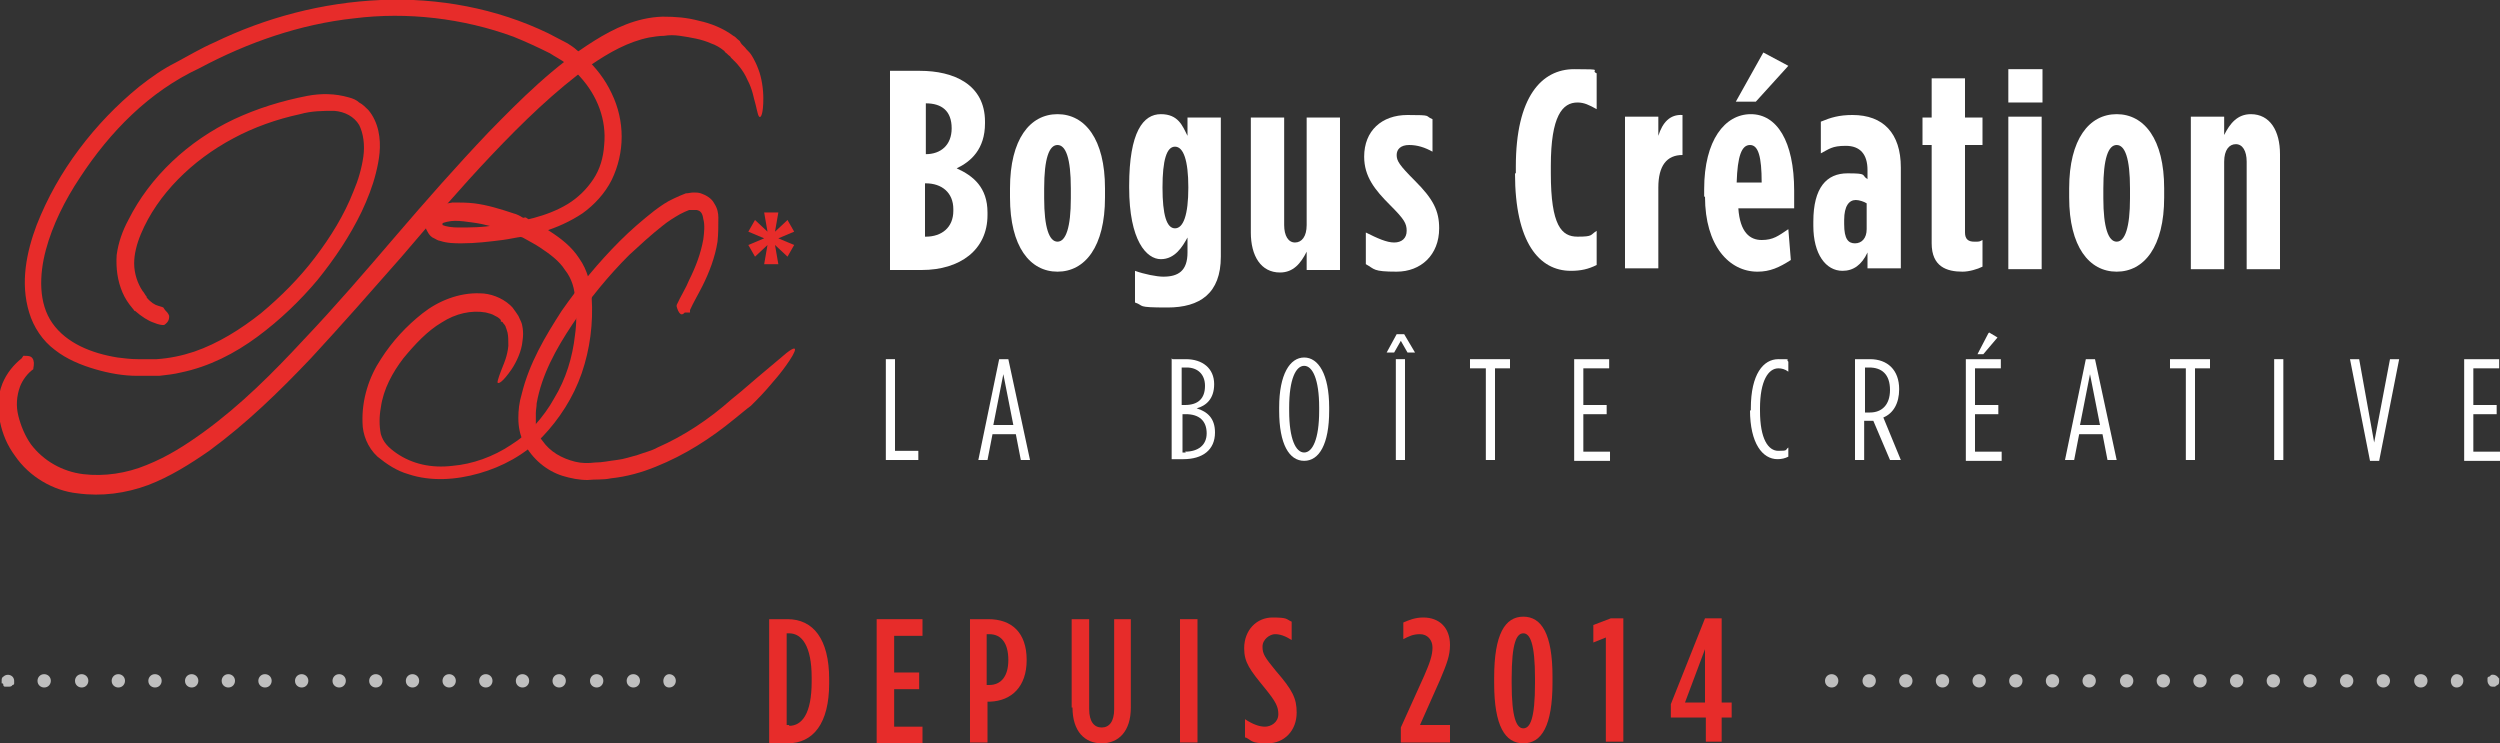 <svg xmlns="http://www.w3.org/2000/svg" id="Layer_1" data-name="Layer 1" viewBox="0 0 300 89.2"><rect x="0" y="0" width="300" height="89.2" fill="#333333" stroke="none"/><defs><style>      .cls-1 {        fill: #e72c2a;      }      .cls-1, .cls-2, .cls-3 {        stroke-width: 0px;      }      .cls-2 {        fill: #fff;      }      .cls-3 {        fill: #bfbfbf;      }    </style></defs><g><path class="cls-3" d="M79.6,81.7c0-.4.3-.8.7-.8h0c.4,0,.8.3.8.8h0c0,.4-.3.8-.8.8h0c-.4,0-.7-.3-.7-.8ZM75.2,81.7c0-.4.3-.8.8-.8h0c.4,0,.8.3.8.8h0c0,.4-.3.8-.8.8h0c-.4,0-.8-.3-.8-.8ZM70.8,81.7c0-.4.3-.8.8-.8h0c.4,0,.8.3.8.8h0c0,.4-.3.8-.8.8h0c-.4,0-.8-.3-.8-.8ZM66.3,81.7c0-.4.3-.8.8-.8h0c.4,0,.8.3.8.8h0c0,.4-.3.8-.8.8h0c-.4,0-.8-.3-.8-.8ZM61.9,81.7c0-.4.3-.8.8-.8h0c.4,0,.8.3.8.8h0c0,.4-.3.8-.8.8h0c-.4,0-.8-.3-.8-.8ZM57.5,81.7c0-.4.3-.8.8-.8h0c.4,0,.8.3.8.8h0c0,.4-.3.8-.8.8h0c-.4,0-.8-.3-.8-.8ZM53.1,81.7c0-.4.3-.8.8-.8h0c.4,0,.8.3.8.8h0c0,.4-.3.8-.8.8h0c-.4,0-.8-.3-.8-.8ZM48.7,81.7c0-.4.3-.8.8-.8h0c.4,0,.8.3.8.8h0c0,.4-.3.8-.8.8h0c-.4,0-.8-.3-.8-.8ZM44.3,81.7c0-.4.3-.8.8-.8h0c.4,0,.8.3.8.8h0c0,.4-.3.8-.8.8h0c-.4,0-.8-.3-.8-.8ZM39.9,81.7c0-.4.3-.8.8-.8h0c.4,0,.8.3.8.8h0c0,.4-.3.8-.8.8h0c-.4,0-.8-.3-.8-.8ZM35.4,81.7c0-.4.3-.8.8-.8h0c.4,0,.8.3.8.8h0c0,.4-.3.8-.8.8h0c-.4,0-.8-.3-.8-.8ZM31,81.7c0-.4.3-.8.8-.8h0c.4,0,.8.3.8.8h0c0,.4-.3.8-.8.8h0c-.4,0-.8-.3-.8-.8ZM26.6,81.7c0-.4.3-.8.8-.8h0c.4,0,.8.3.8.8h0c0,.4-.3.8-.8.8h0c-.4,0-.8-.3-.8-.8ZM22.2,81.7c0-.4.3-.8.8-.8h0c.4,0,.8.3.8.8h0c0,.4-.3.8-.8.8h0c-.4,0-.8-.3-.8-.8ZM17.8,81.7c0-.4.3-.8.8-.8h0c.4,0,.8.3.8.8h0c0,.4-.3.8-.8.8h0c-.4,0-.8-.3-.8-.8ZM13.4,81.7c0-.4.3-.8.8-.8h0c.4,0,.8.3.8.8h0c0,.4-.3.8-.8.8h0c-.4,0-.8-.3-.8-.8ZM9,81.7c0-.4.3-.8.8-.8h0c.4,0,.8.3.8.8h0c0,.4-.3.8-.8.8h0c-.4,0-.8-.3-.8-.8ZM4.5,81.7c0-.4.3-.8.8-.8h0c.4,0,.8.3.8.8h0c0,.4-.3.8-.8.8h0c-.4,0-.8-.3-.8-.8Z"></path><path class="cls-3" d="M.9,82.4c-.1,0-.2,0-.3,0,0,0-.2,0-.2-.2s-.1-.2-.2-.2c0,0,0-.2,0-.3,0-.2,0-.4.2-.5.3-.3.8-.3,1.1,0,.1.1.2.3.2.5s0,.2,0,.3c0,0,0,.2-.2.2-.1.2-.3.2-.5.2Z"></path></g><g><path class="cls-3" d="M299.2,82.4c-.2,0-.4,0-.5-.2-.1-.1-.2-.3-.2-.5s0-.2,0-.3c0,0,0-.2.2-.2,0,0,.2-.1.2-.2.3-.1.6,0,.8.2s.1.2.2.2c0,0,0,.2,0,.3,0,.2,0,.4-.2.5,0,0-.2.1-.3.2,0,0-.2,0-.3,0Z"></path><path class="cls-3" d="M294.1,81.7c0-.4.3-.8.7-.8h0c.4,0,.8.3.8.8h0c0,.4-.3.8-.8.8h0c-.4,0-.7-.3-.7-.8ZM289.7,81.7c0-.4.3-.8.8-.8h0c.4,0,.8.3.8.8h0c0,.4-.3.8-.8.8h0c-.4,0-.8-.3-.8-.8ZM285.2,81.7c0-.4.3-.8.8-.8h0c.4,0,.8.3.8.8h0c0,.4-.3.8-.8.8h0c-.4,0-.8-.3-.8-.8ZM280.8,81.7c0-.4.3-.8.8-.8h0c.4,0,.8.3.8.8h0c0,.4-.3.8-.8.8h0c-.4,0-.8-.3-.8-.8ZM276.4,81.7c0-.4.3-.8.8-.8h0c.4,0,.8.3.8.8h0c0,.4-.3.8-.8.8h0c-.4,0-.8-.3-.8-.8ZM272,81.7c0-.4.3-.8.8-.8h0c.4,0,.8.3.8.8h0c0,.4-.3.8-.8.8h0c-.4,0-.8-.3-.8-.8ZM267.6,81.7c0-.4.3-.8.8-.8h0c.4,0,.8.3.8.8h0c0,.4-.3.8-.8.8h0c-.4,0-.8-.3-.8-.8ZM263.2,81.7c0-.4.3-.8.8-.8h0c.4,0,.8.3.8.8h0c0,.4-.3.8-.8.8h0c-.4,0-.8-.3-.8-.8ZM258.8,81.7c0-.4.3-.8.8-.8h0c.4,0,.8.3.8.8h0c0,.4-.3.8-.8.8h0c-.4,0-.8-.3-.8-.8ZM254.4,81.7c0-.4.3-.8.8-.8h0c.4,0,.8.3.8.8h0c0,.4-.3.8-.8.8h0c-.4,0-.8-.3-.8-.8ZM249.9,81.7c0-.4.3-.8.8-.8h0c.4,0,.8.3.8.8h0c0,.4-.3.8-.8.8h0c-.4,0-.8-.3-.8-.8ZM245.5,81.7c0-.4.3-.8.8-.8h0c.4,0,.8.3.8.8h0c0,.4-.3.8-.8.8h0c-.4,0-.8-.3-.8-.8ZM241.1,81.7c0-.4.3-.8.8-.8h0c.4,0,.8.3.8.8h0c0,.4-.3.8-.8.8h0c-.4,0-.8-.3-.8-.8ZM236.7,81.7c0-.4.3-.8.8-.8h0c.4,0,.8.3.8.8h0c0,.4-.3.8-.8.8h0c-.4,0-.8-.3-.8-.8ZM232.3,81.7c0-.4.3-.8.8-.8h0c.4,0,.8.3.8.8h0c0,.4-.3.8-.8.8h0c-.4,0-.8-.3-.8-.8ZM227.9,81.7c0-.4.3-.8.8-.8h0c.4,0,.8.3.8.8h0c0,.4-.3.8-.8.8h0c-.4,0-.8-.3-.8-.8ZM223.5,81.7c0-.4.3-.8.8-.8h0c.4,0,.8.3.8.8h0c0,.4-.3.8-.8.8h0c-.4,0-.8-.3-.8-.8ZM219,81.7c0-.4.3-.8.8-.8h0c.4,0,.8.3.8.8h0c0,.4-.3.8-.8.8h0c-.4,0-.8-.3-.8-.8Z"></path></g><g><g><g><path class="cls-1" d="M82.8,37.5s0,0,0,0c-.1,0-.2,0-.3,0,0,0,0,0-.1,0,0,0,0,0,0,0,0,0-.2,0-.2,0-.1,0-.2.3-.5.2-.3-.2-.4-.6-.5-.9,0,0,0-.2,0-.2.5-1.1,1.1-2,1.5-3,.8-1.6,1.4-3.2,1.7-4.9.1-.8.2-1.7,0-2.4-.1-.7-.3-1-.8-1.1-.3,0-.5,0-.9,0-.3.1-.7.3-1.1.5-.7.4-1.5.9-2.1,1.4-1.4,1.1-2.7,2.3-4,3.5-2.5,2.5-4.8,5.3-6.8,8.3-2,3-3.7,6.1-4.3,9.5,0,.4-.1.8-.1,1.2,0,.4,0,.8,0,1.2,0,.7.3,1.5.8,2.1.9,1.3,2.3,2.1,3.9,2.5.8.2,1.6.2,2.4.1.9,0,1.7-.2,2.6-.3.9-.1,1.7-.4,2.5-.6.8-.3,1.7-.5,2.4-.9,3.2-1.4,6.2-3.4,8.9-5.8l1.1-.9.7-.6s2.2-1.9,3.9-3.3c2.7-2.4,2.1-1,.8.8,0,0-.7,1-1.6,2-.9,1.1-1.9,2.1-1.9,2.1l-.7.7-.4.3-1.6,1.3c-2.8,2.3-5.9,4.3-9.4,5.7-1.7.7-3.5,1.2-5.4,1.4-.9.2-1.9.1-2.8.2-1,0-2-.2-3-.5-1.9-.6-3.6-2-4.6-3.9-.5-.9-.7-2-.7-3,0-1,.1-1.9.4-2.9.9-3.7,2.8-6.9,4.8-10,2.1-3,4.4-5.8,7-8.4,1.3-1.3,2.7-2.5,4.1-3.6.8-.6,1.5-1.1,2.4-1.5.4-.2.9-.4,1.4-.6.3,0,.6-.1.9-.1.3,0,.6,0,.9.1.6.2,1.3.6,1.6,1.2.4.6.5,1.2.5,1.7,0,1,0,2-.1,2.9-.3,1.9-1,3.7-1.8,5.3-.5,1-1.1,2-1.5,2.9Z"></path><path class="cls-1" d="M51.9,26.8"></path><path class="cls-1" d="M19.8,37.2s0,0,0,0c.2.2.4.4.5.7,0,.3,0,.7-.6,1.1,0,0-.1,0-.2,0,0,0-.4,0-1.1-.3-.6-.2-1.4-.7-2.2-1.4h-.1c0-.1-.2-.3-.2-.3-.5-.6-.9-1.2-1.2-1.9-.6-1.4-.8-2.9-.7-4.5.2-1.5.7-2.9,1.4-4.2,2.6-5.2,7.2-9.5,12.7-12.1,2.8-1.3,5.7-2.2,8.8-2.8,1.6-.3,3.3-.3,5,.2.4.1.9.3,1.2.6.4.2.8.6,1.1.9.6.7,1,1.6,1.2,2.5.4,1.8.1,3.5-.3,5.1-.4,1.6-1,3.1-1.7,4.6-1.4,2.9-3.2,5.6-5.3,8.2-2.1,2.5-4.5,4.8-7.2,6.8-2.7,2-5.8,3.6-9.2,4.3-.8.2-1.7.3-2.6.4-.9,0-1.8,0-2.6,0-1.7,0-3.4-.3-5.1-.8-1.7-.5-3.4-1.2-4.8-2.3-1.5-1.1-2.6-2.8-3.1-4.5-1.1-3.6-.3-7.3.9-10.5,1.3-3.3,3-6.3,5.1-9.1,2.1-2.8,4.5-5.3,7.2-7.5,1.4-1.1,2.8-2.1,4.4-2.9,1.5-.8,3-1.7,4.6-2.4C31.9,2.1,38.7.3,45.7,0c6.9-.3,13.9,1,20.1,4,.8.4,1.5.8,2.3,1.2.3.2.8.5,1.1.8.4.3.7.6,1,.9,1.3,1.2,2.4,2.6,3.2,4.3,1.6,3.3,1.6,7.1,0,10.4-.8,1.6-2.1,3-3.5,4-1.5,1-3.1,1.7-4.7,2.2-.8.3-1.6.5-2.5.6-.8.1-1.6.3-2.4.4-1.6.2-3.2.4-4.9.4-.8,0-1.7,0-2.6-.3-.2,0-.5-.2-.7-.3-.3-.1-.6-.4-.8-.8-.2-.3-.3-.7-.3-1.1,0-.2,0-.4.2-.5l.2-.4.2-.4.5-.4c.3-.2.5-.3.8-.4.5-.2,1-.2,1.4-.3.9,0,1.7,0,2.6.1,1.6.2,3.2.7,4.7,1.2.4.1.8.3,1.1.5,0,0,.3.1.2,0h.2c0,0,.3.2.3.2,0,0,.4.1.4.2.7.4,1.4.7,2.1,1.2,1.4.9,2.7,1.9,3.6,3.3,1,1.4,1.4,3.1,1.5,4.7.2,3.1-.2,6.2-1.2,9.1-1,2.9-2.7,5.5-4.7,7.6-2.2,2.2-4.8,3.6-7.6,4.4-2.8.8-5.8,1-8.5.1-1.4-.4-2.6-1.2-3.7-2.1-1.2-1.1-1.8-2.7-1.8-4.1-.1-2.8.8-5.5,2.2-7.6,1.4-2.2,3.1-4,5-5.5,1.9-1.5,4.4-2.5,6.9-2.4,1.2,0,2.6.5,3.6,1.4l.3.3h0c.3.4.5.7.7,1,.3.6.4.9.4.9,0,0,.3.9.1,2.1-.1,1.2-.7,2.5-1.3,3.4-1.1,1.6-1.6,1.8-1.7,1.6,0-.3.3-1.1.7-2.1,0,0,.5-1.1.6-2.3,0-.6,0-1.2-.1-1.6-.1-.4-.2-.6-.2-.6,0,0,0-.2-.3-.5,0,0-.1-.2-.2-.2h-.1c0-.1,0-.2,0-.2l-.2-.2c-.1-.1-.3-.2-.5-.3-.3-.2-.7-.3-1.1-.4-1.7-.3-3.6.1-5.3,1.2-1.7,1-3.2,2.6-4.6,4.3-1.3,1.7-2.4,3.7-2.7,5.9-.2,1.1-.2,2.2,0,3.2.3,1,.9,1.6,1.9,2.3,1.9,1.3,4.2,1.8,6.7,1.5,2.4-.2,4.9-1.1,7-2.5,1.1-.7,2.1-1.5,2.9-2.4.9-1,1.7-2.1,2.3-3.2,1.4-2.3,2.2-4.9,2.5-7.6.2-1.4.2-2.8,0-4.2,0-1.3-.4-2.6-1.2-3.6-.7-1.1-1.8-1.9-3-2.7-.6-.4-1.2-.7-1.9-1.1-.3-.2-.4-.1-1-.4-.3-.1-.6-.3-1-.4-1.3-.5-2.7-.9-4.2-1.1-.7-.1-1.4-.2-2.1-.2-.6,0-1.4.2-1.5.3,0,0,0,0,0,.2h0s0,0,0,0c.4.2,1.2.3,1.9.3,1.4,0,3,0,4.5-.3,3.1-.4,6.1-1,8.6-2.5,1.3-.8,2.3-1.8,3.1-3,.8-1.2,1.2-2.6,1.3-4.1.3-3-.8-5.9-2.9-8.2-.5-.6-1.1-1.1-1.7-1.6-.5-.4-1.3-.8-1.9-1.2-1.4-.7-2.9-1.4-4.4-2-6-2.2-12.7-3-19.1-2.2-6.5.7-12.8,2.9-18.6,6-6,2.8-10.7,7.6-14.3,13.1-1.8,2.7-3.3,5.7-4.1,8.7-.8,3-.9,6.4.8,8.8,1.7,2.4,4.7,3.6,7.8,4.1.8.1,1.6.2,2.4.2.8,0,1.6,0,2.3,0,1.5-.1,3-.4,4.5-.9,2.9-1,5.6-2.7,8-4.6,2.4-2,4.6-4.2,6.5-6.7,1.9-2.5,3.5-5.1,4.6-7.9.6-1.4,1-2.8,1.2-4.2.2-1.4,0-2.8-.5-3.8-.6-1-1.7-1.6-3-1.7-1.3,0-2.7,0-4.1.4-2.8.6-5.6,1.6-8,2.9-4.9,2.6-9.1,6.7-11.1,11.5-.5,1.2-.8,2.4-.8,3.5,0,1.2.4,2.4,1,3.3.2.2.3.5.5.7h0c0,0,0,.1,0,.1h0c.5.6,1,.9,1.4,1,.4.1.6.2.6.2Z"></path><path class="cls-1" d="M2.8,42.7s0,0,.2,0c.3,0,.7,0,.9.3.2.3.2.7.1,1.2,0,0,0,.1,0,.1-.7.5-1.3,1.3-1.6,2.1-.4,1.1-.5,2.3-.2,3.5.3,1.2.8,2.4,1.5,3.4,1.5,2,3.8,3.3,6.3,3.6,2.5.3,5.2-.1,7.6-1.1,2.5-1,4.7-2.4,6.9-4,4.4-3.2,8.3-7.1,12-11.1,3.8-4,7.4-8.2,11-12.4,3.6-4.2,7.3-8.4,11.1-12.4,3.9-4,7.9-8,12.7-11,2.4-1.5,5.1-2.8,8.2-2.9,1.6,0,2.9.1,4.4.5,1.4.3,2.9.9,4.1,1.8.2.1.3.2.5.4.1.1.4.3.3.3h0c0,0,.2.3.2.3l.4.4c.2.3.5.5.7.8,0,0,.5.7.9,1.8.4,1,.6,2.4.6,3.5,0,1.9-.3,2.4-.5,2.2-.2-.2-.3-1.1-.6-2.1,0,.1-.2-1.2-.8-2.3-.5-1.2-1.4-2.1-1.4-2.1-.2-.2-.4-.4-.6-.6,0-.1-.2-.2-.3-.3h0c0,0-.2-.2-.2-.2-.1,0-.2-.2-.3-.3-.5-.4-1-.7-1.6-.9-1.1-.5-2.4-.7-3.7-.9-.7-.1-1.3-.1-1.9,0-.6,0-1.2.1-1.8.2-2.5.5-4.8,1.8-7,3.3-4.3,3.1-8.2,6.9-11.9,10.8-3.7,3.9-7.3,8.1-10.8,12.2-3.6,4.1-7.2,8.2-10.9,12.2-3.8,4-7.7,7.8-12.2,11.1-2.3,1.6-4.7,3.1-7.3,4.1-2.7,1-5.6,1.4-8.5,1-2.9-.3-5.8-2-7.5-4.5-.9-1.2-1.5-2.6-1.8-4.1-.4-1.4-.3-3.1.3-4.6.5-1.2,1.3-2.2,2.3-3Z"></path><path class="cls-1" d="M92.1,29.4l-1.5,1.4-.8-1.4,1.9-.8-1.9-.8.8-1.4,1.5,1.4-.4-2.3h1.7l-.4,2.3,1.5-1.4.8,1.4-1.9.8,1.9.8-.8,1.4-1.5-1.4.4,2.3h-1.7l.4-2.3Z"></path></g><g><path class="cls-2" d="M106.3,43.1h1.1v11h2.8v1.1h-3.9v-12.1Z"></path><path class="cls-2" d="M119.8,43.1h1.2l2.6,12.1h-1.1l-.6-3.1h-2.8l-.6,3.1h-1.1l2.5-12.1ZM121.6,51l-1.2-6.1-1.2,6.1h2.5Z"></path><path class="cls-2" d="M140.7,43.1h1.6c2,0,3.4,1.1,3.4,3h0c0,1.8-1,2.6-2.1,2.9,1.3.4,2.2,1.2,2.2,2.9h0c0,2.1-1.5,3.2-3.8,3.2h-1.4v-12.1ZM142.2,48.6c1.6,0,2.4-.8,2.4-2.3h0c0-1.4-.9-2.2-2.2-2.2h-.6v4.5h.4ZM142.2,54.2c1.6,0,2.6-.8,2.6-2.2h0c0-1.5-.9-2.3-2.5-2.3h-.4v4.6h.4Z"></path><path class="cls-2" d="M153.5,49.3v-.4c0-4,1.3-6,3-6s3,2,3,6v.4c0,4-1.2,6-3,6s-3-2-3-6ZM158.3,49.3v-.4c0-3.4-.8-5-1.8-5s-1.8,1.6-1.8,5v.4c0,3.4.8,5,1.8,5s1.8-1.6,1.8-5Z"></path><path class="cls-2" d="M167.5,43.1h1.1v12.1h-1.1v-12.1Z"></path><path class="cls-2" d="M178.2,44.2h-1.8v-1.1h4.8v1.1h-1.8v11h-1.1v-11Z"></path><path class="cls-2" d="M188.9,43.1h4.2v1.1h-3.1v4.4h2.8v1.1h-2.8v4.5h3.2v1.1h-4.3v-12.1Z"></path><path class="cls-2" d="M210.1,49.3v-.3c0-4.1,1.5-5.9,3.3-5.9s.8,0,1.2.3v1.2c-.4-.3-.8-.4-1.2-.4-1.2,0-2.2,1.5-2.2,4.8v.3c0,3.4,1,4.8,2.2,4.8s.8-.1,1.2-.4v1.1c-.4.2-.8.3-1.3.3-1.8,0-3.3-1.9-3.3-5.9Z"></path><path class="cls-2" d="M222.7,43.1h1.7c2.1,0,3.5,1.3,3.5,3.6h0c0,1.7-.7,2.9-1.9,3.4l2.1,5.1h-1.3l-2-4.7c-.2,0-.3,0-.5,0h-.6v4.7h-1.1v-12.1ZM224.4,49.5c1.4,0,2.4-.9,2.4-2.7h0c0-1.9-1-2.7-2.5-2.7h-.5v5.4h.6Z"></path><path class="cls-2" d="M235.9,43.1h4.2v1.1h-3.1v4.4h2.8v1.1h-2.8v4.5h3.2v1.1h-4.3v-12.1ZM238.7,39.9l1,.6-1.7,2h-.7l1.3-2.5Z"></path><path class="cls-2" d="M250.2,43.1h1.2l2.6,12.1h-1.1l-.6-3.1h-2.8l-.6,3.1h-1.1l2.5-12.1ZM252,51l-1.2-6.1-1.2,6.1h2.5Z"></path><path class="cls-2" d="M262.2,44.2h-1.8v-1.1h4.8v1.1h-1.8v11h-1.1v-11Z"></path><path class="cls-2" d="M272.9,43.1h1.1v12.1h-1.1v-12.1Z"></path><path class="cls-2" d="M281.9,43.1h1.2l1.8,10,1.9-10h1.1l-2.4,12.2h-1.1l-2.4-12.2Z"></path><path class="cls-2" d="M295.7,43.1h4.2v1.1h-3.1v4.4h2.8v1.1h-2.8v4.5h3.2v1.1h-4.3v-12.1Z"></path><polygon class="cls-2" points="167.6 40.1 168.5 40.1 169.8 42.3 168.9 42.3 168.1 40.9 167.3 42.3 166.4 42.3 167.6 40.1"></polygon></g><g><path class="cls-2" d="M106.8,8.5h3.6c4,0,7.8,1.6,7.8,6.1v.2c0,3.1-1.7,4.6-3.4,5.4,2,.9,3.7,2.3,3.7,5.3v.3c0,4.2-3.3,6.6-7.9,6.6h-3.8V8.5ZM111.1,18.5c1.8,0,3.1-1.1,3.1-3.1h0c0-2.1-1.2-3-3.1-3h0v6.2h0ZM111.1,28.4c1.9,0,3.3-1.1,3.3-3.1v-.2c0-2-1.4-3.1-3.3-3.1h-.1v6.4h.1Z"></path><path class="cls-2" d="M121.2,23.7v-1.1c0-5.9,2.4-8.9,5.7-8.9s5.7,3,5.7,8.9v1.1c0,5.9-2.4,8.9-5.7,8.9s-5.7-3-5.7-8.9ZM128.5,23.8v-1.2c0-3.6-.6-5.2-1.6-5.2s-1.6,1.6-1.6,5.2v1.2c0,3.5.6,5.2,1.6,5.2s1.6-1.7,1.6-5.2Z"></path><path class="cls-2" d="M136.2,36.2v-3.7c1.1.4,2.6.7,3.4.7,1.8,0,2.9-.7,2.9-2.9v-1.8c-.6,1.1-1.5,2.6-3.2,2.6s-3.8-2.2-3.8-8.6v-.2c0-6.5,1.7-8.6,3.8-8.6s2.6,1.4,3.2,2.6v-2.2h4v16.7c0,4.4-2.5,6.1-6.4,6.1s-2.7-.2-3.9-.6ZM142.6,22.5h0c0-3.3-.6-4.9-1.6-4.9s-1.5,1.6-1.5,4.9h0c0,3.3.5,4.9,1.5,4.9s1.6-1.6,1.6-4.9Z"></path><path class="cls-2" d="M150.1,27.9v-13.8h4v12.9c0,1.3.5,2.1,1.3,2.1s1.4-.7,1.4-2.1v-12.9h4v18.3h-4v-2.2c-.7,1.4-1.6,2.5-3.2,2.5-2.3,0-3.5-2-3.5-4.8Z"></path><path class="cls-2" d="M163.9,31.8v-3.9c1.4.7,2.5,1.2,3.4,1.2s1.5-.5,1.5-1.4h0c0-.9-.3-1.4-2-3.1-1.8-1.8-3.1-3.4-3.1-5.8h0c0-3.1,2.1-5,5.2-5s2,.1,3,.5v3.9c-.9-.5-1.8-.8-2.8-.8s-1.5.5-1.5,1.2h0c0,.7.3,1.2,2.2,3.1,2.2,2.2,2.9,3.6,2.9,5.7h0c0,3.2-2.2,5.2-5.1,5.2s-2.6-.3-3.7-.9Z"></path><path class="cls-2" d="M181.9,20.8v-.8c0-8.4,3.1-11.7,7-11.7s1.8.1,2.7.5v4.3c-.9-.5-1.5-.8-2.3-.8-1.8,0-3.2,1.6-3.2,7.6v.9c0,6.3,1.3,7.6,3.2,7.6s1.5-.2,2.3-.7v4.1c-1,.5-1.9.7-3.1.7-3.8,0-6.7-3.4-6.7-11.7Z"></path><path class="cls-2" d="M195,14h4v2.3c.5-1.6,1.4-2.6,2.9-2.5v4.8h0c-1.9,0-2.9,1.3-2.9,3.9v9.7h-4V14Z"></path><path class="cls-2" d="M204.5,23.6v-.9c0-5.9,2.5-9,5.6-9s5.2,3.2,5.2,9.2v2.1h-6.7c.2,2.9,1.4,3.8,2.8,3.8s2-.5,3.2-1.3l.3,3.7c-1.4.9-2.5,1.4-4,1.4-3.4,0-6.3-3.1-6.3-9ZM211.6,6.3l3,1.6-3.9,4.3h-2.4l3.3-5.9ZM211.4,21.9c0-3.1-.4-4.5-1.4-4.5s-1.5,1.3-1.6,4.5h3Z"></path><path class="cls-2" d="M217.6,27.2v-.6c0-4.1,1.6-5.8,4.1-5.8s1.6.2,2.4.7v-1.1c0-1.9-.9-2.9-2.6-2.9s-2,.4-3,.9v-3.8c1.2-.5,2.2-.8,3.8-.8,3.7,0,5.8,2.2,5.8,6.3v12.1h-4v-1.9c-.7,1.5-1.7,2.2-3,2.2-2,0-3.5-2-3.5-5.4ZM224,27.5v-3.1c-.3-.2-.9-.4-1.3-.4-.8,0-1.4.7-1.4,2.4v.5c0,1.8.5,2.3,1.3,2.3s1.4-.6,1.4-1.7Z"></path><path class="cls-2" d="M231.8,29.2v-11.8h-1.1v-3.3h1.1v-4.7h4v4.7h2.1v3.3h-2.1v10.5c0,.8.4,1.1,1.1,1.1s.6,0,1-.2v3.2c-.6.3-1.6.6-2.4.6-1.9,0-3.7-.6-3.7-3.4Z"></path><path class="cls-2" d="M241,8.3h4.1v4h-4.1v-4ZM241,14h4v18.3h-4V14Z"></path><path class="cls-2" d="M248.3,23.7v-1.1c0-5.9,2.4-8.9,5.7-8.9s5.7,3,5.7,8.9v1.1c0,5.9-2.4,8.9-5.7,8.9s-5.7-3-5.7-8.9ZM255.6,23.8v-1.2c0-3.6-.6-5.2-1.6-5.2s-1.6,1.6-1.6,5.2v1.2c0,3.5.6,5.2,1.6,5.2s1.6-1.7,1.6-5.2Z"></path><path class="cls-2" d="M262.9,14h4v2.2c.7-1.4,1.6-2.5,3.2-2.5,2.3,0,3.5,2,3.5,4.8v13.8h-4v-12.9c0-1.3-.5-2.1-1.3-2.1s-1.4.7-1.4,2.1v12.9h-4V14Z"></path></g></g><g><path class="cls-1" d="M92.3,74.3h2.2c3.1,0,5,2.4,5,7.2v.5c0,4.8-1.9,7.2-5,7.2h-2.2v-14.8ZM94.7,87.1c1.5,0,2.7-1.4,2.7-5.3v-.5c0-3.8-1.2-5.3-2.7-5.3h-.3v11h.3Z"></path><path class="cls-1" d="M105.2,74.3h5.5v2h-3.4v4.4h3v2h-3v4.5h3.4v2h-5.5v-14.8Z"></path><path class="cls-1" d="M116.4,74.3h2.2c2.8,0,4.6,1.6,4.6,4.9h0c0,3.2-1.8,4.9-4.4,5h-.3v4.9h-2.1v-14.8ZM118.7,82.2c1.4,0,2.3-1,2.3-3h0c0-2.1-.9-3.1-2.3-3.1h-.3v6.1h.3Z"></path><path class="cls-1" d="M128.6,84.9v-10.6h2.1v10.8c0,1.5.6,2.2,1.5,2.2s1.5-.7,1.5-2.2v-10.8h2v10.6c0,2.9-1.5,4.3-3.5,4.3s-3.5-1.4-3.5-4.3Z"></path><path class="cls-1" d="M141.6,74.3h2.1v14.8h-2.1v-14.8Z"></path><path class="cls-1" d="M149.4,88.5v-2.2c.9.6,1.7.9,2.4.9s1.6-.5,1.6-1.5h0c0-.9-.3-1.5-1.6-3.1-1.8-2.2-2.5-3.1-2.5-4.8h0c0-2.2,1.5-3.7,3.4-3.7s1.6.2,2.3.5v2.2c-.8-.5-1.4-.7-2-.7s-1.5.6-1.5,1.5h0c0,.9.3,1.3,1.6,2.9,2,2.3,2.5,3.3,2.5,5h0c0,2.2-1.5,3.7-3.5,3.7s-1.8-.3-2.6-.7Z"></path><path class="cls-1" d="M168.1,87.3l2.8-6.2c.7-1.6,1-2.5,1-3.4s-.6-1.6-1.5-1.6-1.4.3-2,.6v-2c.7-.3,1.4-.6,2.4-.6,1.9,0,3.2,1.2,3.2,3.3h0c0,1.3-.4,2.3-1.2,4.2l-2.4,5.4h3.6v2.1h-5.9v-1.7Z"></path><path class="cls-1" d="M179.3,82v-.7c0-5.2,1.3-7.3,3.5-7.3s3.5,2.1,3.5,7.2v.7c0,5.2-1.3,7.3-3.5,7.3s-3.5-2.1-3.5-7.2ZM184.2,82v-.6c0-4.2-.6-5.4-1.4-5.4s-1.4,1.1-1.4,5.4v.6c0,4.2.6,5.4,1.4,5.4s1.4-1.1,1.4-5.4Z"></path><path class="cls-1" d="M192.7,76.5l-1.5.6v-2.1l2.1-.8h1.5v14.8h-2.1v-12.5Z"></path><path class="cls-1" d="M204.6,86.1h-4.1v-1.6l4.1-10.3h2v10.1h1.2v1.8h-1.2v2.9h-1.9v-2.9ZM204.6,84.3v-6.4l-2.4,6.4h2.4Z"></path></g></g></svg>